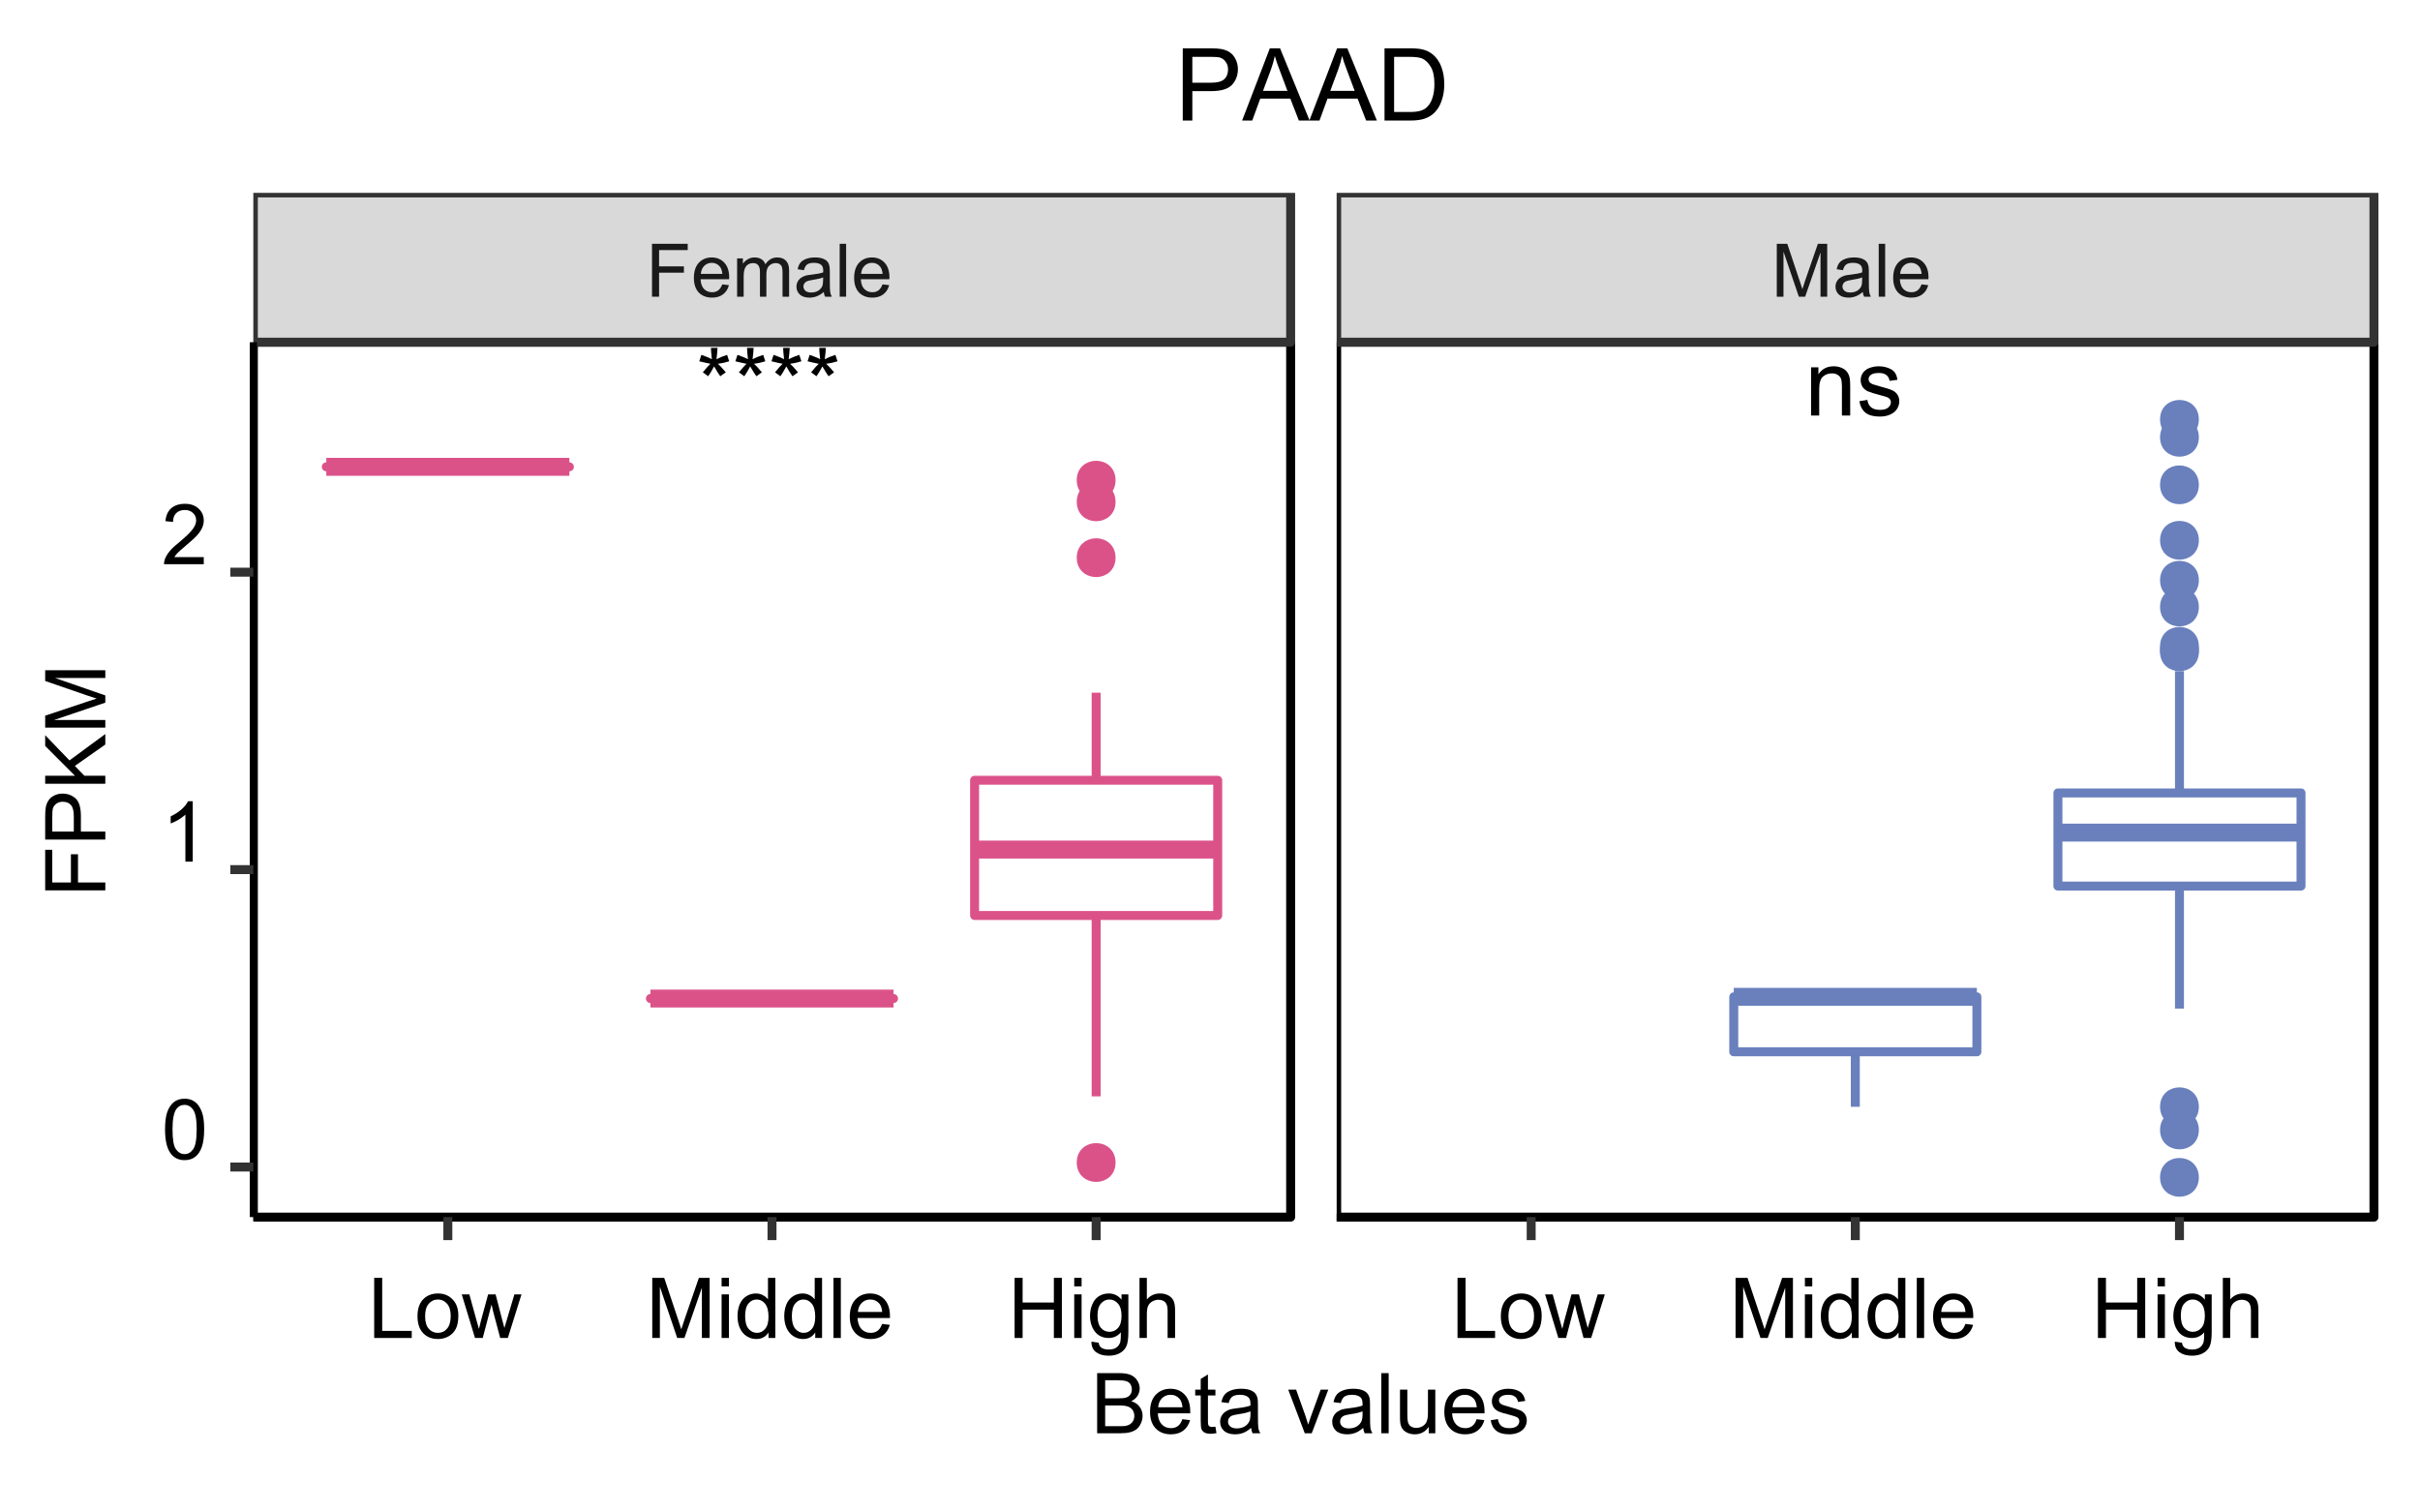 <?xml version="1.0" encoding="UTF-8"?>
<svg xmlns="http://www.w3.org/2000/svg" xmlns:xlink="http://www.w3.org/1999/xlink" width="288pt" height="180pt" viewBox="0 0 288 180" version="1.1">
<defs>
<g>
<symbol overflow="visible" id="glyph0-0">
<path style="stroke:none;" d="M 1.375 0 L 1.375 -6.906 L 6.906 -6.906 L 6.906 0 Z M 1.547 -0.172 L 6.734 -0.172 L 6.734 -6.734 L 1.547 -6.734 Z M 1.547 -0.172 "/>
</symbol>
<symbol overflow="visible" id="glyph0-1">
<path style="stroke:none;" d="M 0.344 -6.453 L 0.594 -7.219 C 1.164 -7.02 1.582 -6.848 1.844 -6.703 C 1.77 -7.348 1.734 -7.797 1.734 -8.047 L 2.516 -8.047 C 2.504 -7.691 2.461 -7.242 2.391 -6.703 C 2.754 -6.891 3.176 -7.062 3.656 -7.219 L 3.906 -6.453 C 3.445 -6.305 3 -6.207 2.562 -6.156 C 2.781 -5.969 3.094 -5.629 3.5 -5.141 L 2.844 -4.672 C 2.633 -4.961 2.391 -5.352 2.109 -5.844 C 1.836 -5.332 1.602 -4.941 1.406 -4.672 L 0.766 -5.141 C 1.18 -5.648 1.484 -5.988 1.672 -6.156 C 1.203 -6.25 0.758 -6.348 0.344 -6.453 Z M 0.344 -6.453 "/>
</symbol>
<symbol overflow="visible" id="glyph0-2">
<path style="stroke:none;" d="M 0.734 0 L 0.734 -5.734 L 1.609 -5.734 L 1.609 -4.906 C 2.023 -5.539 2.629 -5.859 3.422 -5.859 C 3.766 -5.859 4.082 -5.797 4.375 -5.672 C 4.664 -5.547 4.883 -5.379 5.031 -5.172 C 5.176 -4.973 5.273 -4.738 5.328 -4.469 C 5.367 -4.289 5.391 -3.973 5.391 -3.516 L 5.391 0 L 4.406 0 L 4.406 -3.484 C 4.406 -3.879 4.367 -4.176 4.297 -4.375 C 4.223 -4.57 4.086 -4.727 3.891 -4.844 C 3.703 -4.957 3.477 -5.016 3.219 -5.016 C 2.801 -5.016 2.441 -4.883 2.141 -4.625 C 1.848 -4.363 1.703 -3.863 1.703 -3.125 L 1.703 0 Z M 0.734 0 "/>
</symbol>
<symbol overflow="visible" id="glyph0-3">
<path style="stroke:none;" d="M 0.344 -1.703 L 1.297 -1.859 C 1.348 -1.473 1.5 -1.176 1.75 -0.969 C 2 -0.77 2.344 -0.672 2.781 -0.672 C 3.227 -0.672 3.555 -0.758 3.766 -0.938 C 3.984 -1.125 4.094 -1.336 4.094 -1.578 C 4.094 -1.797 4 -1.969 3.812 -2.094 C 3.676 -2.188 3.348 -2.297 2.828 -2.422 C 2.109 -2.609 1.609 -2.766 1.328 -2.891 C 1.055 -3.023 0.848 -3.207 0.703 -3.438 C 0.566 -3.664 0.5 -3.922 0.5 -4.203 C 0.5 -4.461 0.555 -4.703 0.672 -4.922 C 0.797 -5.141 0.957 -5.316 1.156 -5.453 C 1.301 -5.566 1.504 -5.66 1.766 -5.734 C 2.023 -5.816 2.305 -5.859 2.609 -5.859 C 3.055 -5.859 3.445 -5.789 3.781 -5.656 C 4.125 -5.531 4.379 -5.359 4.547 -5.141 C 4.711 -4.922 4.82 -4.625 4.875 -4.25 L 3.938 -4.125 C 3.895 -4.414 3.77 -4.645 3.562 -4.812 C 3.352 -4.977 3.062 -5.062 2.688 -5.062 C 2.238 -5.062 1.914 -4.988 1.719 -4.844 C 1.531 -4.695 1.438 -4.523 1.438 -4.328 C 1.438 -4.191 1.477 -4.078 1.562 -3.984 C 1.633 -3.879 1.758 -3.789 1.938 -3.719 C 2.031 -3.688 2.312 -3.602 2.781 -3.469 C 3.469 -3.289 3.945 -3.141 4.219 -3.016 C 4.5 -2.898 4.711 -2.727 4.859 -2.5 C 5.016 -2.281 5.094 -2.008 5.094 -1.688 C 5.094 -1.363 5 -1.055 4.812 -0.766 C 4.625 -0.484 4.352 -0.266 4 -0.109 C 3.645 0.047 3.238 0.125 2.781 0.125 C 2.039 0.125 1.473 -0.023 1.078 -0.328 C 0.691 -0.641 0.445 -1.098 0.344 -1.703 Z M 0.344 -1.703 "/>
</symbol>
<symbol overflow="visible" id="glyph1-0">
<path style="stroke:none;" d="M 1.094 0 L 1.094 -5.5 L 5.5 -5.5 L 5.5 0 Z M 1.234 -0.141 L 5.359 -0.141 L 5.359 -5.359 L 1.234 -5.359 Z M 1.234 -0.141 "/>
</symbol>
<symbol overflow="visible" id="glyph1-1">
<path style="stroke:none;" d="M 0.719 0 L 0.719 -6.297 L 4.969 -6.297 L 4.969 -5.547 L 1.562 -5.547 L 1.562 -3.609 L 4.516 -3.609 L 4.516 -2.859 L 1.562 -2.859 L 1.562 0 Z M 0.719 0 "/>
</symbol>
<symbol overflow="visible" id="glyph1-2">
<path style="stroke:none;" d="M 3.703 -1.469 L 4.5 -1.375 C 4.375 -0.906 4.141 -0.539 3.797 -0.281 C 3.461 -0.02 3.031 0.109 2.5 0.109 C 1.832 0.109 1.301 -0.094 0.906 -0.5 C 0.52 -0.914 0.328 -1.492 0.328 -2.234 C 0.328 -3.004 0.52 -3.602 0.906 -4.031 C 1.301 -4.457 1.816 -4.672 2.453 -4.672 C 3.066 -4.672 3.566 -4.461 3.953 -4.047 C 4.336 -3.629 4.531 -3.047 4.531 -2.297 C 4.531 -2.242 4.523 -2.172 4.516 -2.078 L 1.125 -2.078 C 1.145 -1.578 1.281 -1.191 1.531 -0.922 C 1.789 -0.66 2.113 -0.531 2.5 -0.531 C 2.781 -0.531 3.02 -0.602 3.219 -0.75 C 3.426 -0.906 3.586 -1.145 3.703 -1.469 Z M 1.156 -2.719 L 3.719 -2.719 C 3.676 -3.102 3.578 -3.391 3.422 -3.578 C 3.172 -3.879 2.852 -4.031 2.469 -4.031 C 2.102 -4.031 1.801 -3.91 1.562 -3.672 C 1.32 -3.43 1.188 -3.113 1.156 -2.719 Z M 1.156 -2.719 "/>
</symbol>
<symbol overflow="visible" id="glyph1-3">
<path style="stroke:none;" d="M 0.578 0 L 0.578 -4.562 L 1.266 -4.562 L 1.266 -3.922 C 1.41 -4.141 1.602 -4.316 1.844 -4.453 C 2.082 -4.598 2.352 -4.672 2.656 -4.672 C 2.988 -4.672 3.266 -4.598 3.484 -4.453 C 3.703 -4.316 3.852 -4.117 3.938 -3.859 C 4.301 -4.398 4.773 -4.672 5.359 -4.672 C 5.805 -4.672 6.148 -4.539 6.391 -4.281 C 6.641 -4.031 6.766 -3.645 6.766 -3.125 L 6.766 0 L 5.984 0 L 5.984 -2.875 C 5.984 -3.188 5.957 -3.41 5.906 -3.547 C 5.863 -3.68 5.773 -3.789 5.641 -3.875 C 5.516 -3.957 5.363 -4 5.188 -4 C 4.863 -4 4.594 -3.891 4.375 -3.672 C 4.164 -3.461 4.062 -3.125 4.062 -2.656 L 4.062 0 L 3.297 0 L 3.297 -2.969 C 3.297 -3.312 3.227 -3.566 3.094 -3.734 C 2.969 -3.91 2.766 -4 2.484 -4 C 2.266 -4 2.062 -3.941 1.875 -3.828 C 1.695 -3.711 1.566 -3.539 1.484 -3.312 C 1.398 -3.094 1.359 -2.773 1.359 -2.359 L 1.359 0 Z M 0.578 0 "/>
</symbol>
<symbol overflow="visible" id="glyph1-4">
<path style="stroke:none;" d="M 3.562 -0.562 C 3.27 -0.32 2.988 -0.148 2.719 -0.047 C 2.457 0.055 2.176 0.109 1.875 0.109 C 1.375 0.109 0.988 -0.008 0.719 -0.25 C 0.445 -0.5 0.312 -0.816 0.312 -1.203 C 0.312 -1.422 0.363 -1.625 0.469 -1.812 C 0.57 -2 0.703 -2.145 0.859 -2.25 C 1.023 -2.363 1.211 -2.453 1.422 -2.516 C 1.578 -2.555 1.805 -2.594 2.109 -2.625 C 2.734 -2.695 3.191 -2.785 3.484 -2.891 C 3.492 -2.992 3.5 -3.062 3.5 -3.094 C 3.5 -3.406 3.426 -3.629 3.281 -3.766 C 3.082 -3.941 2.785 -4.031 2.391 -4.031 C 2.023 -4.031 1.754 -3.961 1.578 -3.828 C 1.41 -3.703 1.285 -3.477 1.203 -3.156 L 0.453 -3.266 C 0.516 -3.586 0.625 -3.848 0.781 -4.047 C 0.945 -4.242 1.176 -4.395 1.469 -4.5 C 1.77 -4.613 2.117 -4.672 2.516 -4.672 C 2.898 -4.672 3.211 -4.625 3.453 -4.531 C 3.703 -4.438 3.883 -4.316 4 -4.172 C 4.113 -4.035 4.191 -3.863 4.234 -3.656 C 4.266 -3.52 4.281 -3.281 4.281 -2.938 L 4.281 -1.906 C 4.281 -1.188 4.297 -0.734 4.328 -0.547 C 4.359 -0.359 4.422 -0.176 4.516 0 L 3.719 0 C 3.633 -0.156 3.582 -0.344 3.562 -0.562 Z M 3.484 -2.297 C 3.211 -2.18 2.797 -2.082 2.234 -2 C 1.91 -1.945 1.68 -1.891 1.547 -1.828 C 1.422 -1.773 1.32 -1.691 1.25 -1.578 C 1.176 -1.473 1.141 -1.352 1.141 -1.219 C 1.141 -1.02 1.219 -0.848 1.375 -0.703 C 1.531 -0.566 1.758 -0.5 2.062 -0.5 C 2.363 -0.5 2.629 -0.562 2.859 -0.688 C 3.086 -0.82 3.258 -1.004 3.375 -1.234 C 3.445 -1.41 3.484 -1.664 3.484 -2 Z M 3.484 -2.297 "/>
</symbol>
<symbol overflow="visible" id="glyph1-5">
<path style="stroke:none;" d="M 0.562 0 L 0.562 -6.297 L 1.328 -6.297 L 1.328 0 Z M 0.562 0 "/>
</symbol>
<symbol overflow="visible" id="glyph1-6">
<path style="stroke:none;" d="M 0.656 0 L 0.656 -6.297 L 1.906 -6.297 L 3.391 -1.844 C 3.535 -1.426 3.641 -1.113 3.703 -0.906 C 3.773 -1.133 3.883 -1.473 4.031 -1.922 L 5.547 -6.297 L 6.656 -6.297 L 6.656 0 L 5.859 0 L 5.859 -5.266 L 4.031 0 L 3.281 0 L 1.453 -5.359 L 1.453 0 Z M 0.656 0 "/>
</symbol>
<symbol overflow="visible" id="glyph2-0">
<path style="stroke:none;" d="M 1.25 0 L 1.25 -6.25 L 6.25 -6.25 L 6.25 0 Z M 1.406 -0.156 L 6.094 -0.156 L 6.094 -6.094 L 1.406 -6.094 Z M 1.406 -0.156 "/>
</symbol>
<symbol overflow="visible" id="glyph2-1">
<path style="stroke:none;" d="M 0.734 0 L 0.734 -7.156 L 1.688 -7.156 L 1.688 -0.844 L 5.203 -0.844 L 5.203 0 Z M 0.734 0 "/>
</symbol>
<symbol overflow="visible" id="glyph2-2">
<path style="stroke:none;" d="M 0.328 -2.594 C 0.328 -3.551 0.598 -4.266 1.141 -4.734 C 1.578 -5.109 2.117 -5.297 2.766 -5.297 C 3.473 -5.297 4.051 -5.062 4.5 -4.594 C 4.957 -4.133 5.188 -3.492 5.188 -2.672 C 5.188 -2.004 5.086 -1.477 4.891 -1.094 C 4.691 -0.707 4.398 -0.406 4.016 -0.188 C 3.629 0.02 3.211 0.125 2.766 0.125 C 2.035 0.125 1.445 -0.109 1 -0.578 C 0.551 -1.047 0.328 -1.719 0.328 -2.594 Z M 1.234 -2.594 C 1.234 -1.926 1.379 -1.426 1.672 -1.094 C 1.961 -0.77 2.328 -0.609 2.766 -0.609 C 3.203 -0.609 3.562 -0.773 3.844 -1.109 C 4.133 -1.441 4.281 -1.945 4.281 -2.625 C 4.281 -3.258 4.133 -3.742 3.844 -4.078 C 3.551 -4.41 3.191 -4.578 2.766 -4.578 C 2.328 -4.578 1.961 -4.41 1.672 -4.078 C 1.379 -3.754 1.234 -3.258 1.234 -2.594 Z M 1.234 -2.594 "/>
</symbol>
<symbol overflow="visible" id="glyph2-3">
<path style="stroke:none;" d="M 1.609 0 L 0.031 -5.188 L 0.938 -5.188 L 1.766 -2.188 L 2.078 -1.078 C 2.086 -1.129 2.176 -1.488 2.344 -2.156 L 3.172 -5.188 L 4.062 -5.188 L 4.844 -2.172 L 5.109 -1.188 L 6.297 -5.188 L 7.141 -5.188 L 5.516 0 L 4.609 0 L 3.781 -3.109 L 3.578 -3.984 L 2.531 0 Z M 1.609 0 "/>
</symbol>
<symbol overflow="visible" id="glyph2-4">
<path style="stroke:none;" d="M 0.75 0 L 0.75 -7.156 L 2.172 -7.156 L 3.859 -2.094 C 4.016 -1.613 4.129 -1.258 4.203 -1.031 C 4.285 -1.289 4.41 -1.672 4.578 -2.172 L 6.297 -7.156 L 7.578 -7.156 L 7.578 0 L 6.656 0 L 6.656 -5.984 L 4.578 0 L 3.719 0 L 1.656 -6.094 L 1.656 0 Z M 0.75 0 "/>
</symbol>
<symbol overflow="visible" id="glyph2-5">
<path style="stroke:none;" d="M 0.672 -6.141 L 0.672 -7.156 L 1.547 -7.156 L 1.547 -6.141 Z M 0.672 0 L 0.672 -5.188 L 1.547 -5.188 L 1.547 0 Z M 0.672 0 "/>
</symbol>
<symbol overflow="visible" id="glyph2-6">
<path style="stroke:none;" d="M 4.031 0 L 4.031 -0.656 C 3.695 -0.133 3.211 0.125 2.578 0.125 C 2.16 0.125 1.773 0.008 1.422 -0.219 C 1.078 -0.445 0.812 -0.766 0.625 -1.172 C 0.438 -1.586 0.344 -2.062 0.344 -2.594 C 0.344 -3.102 0.426 -3.566 0.594 -3.984 C 0.77 -4.41 1.031 -4.734 1.375 -4.953 C 1.719 -5.18 2.102 -5.297 2.531 -5.297 C 2.844 -5.297 3.117 -5.227 3.359 -5.094 C 3.609 -4.969 3.812 -4.801 3.969 -4.594 L 3.969 -7.156 L 4.844 -7.156 L 4.844 0 Z M 1.25 -2.594 C 1.25 -1.926 1.383 -1.426 1.656 -1.094 C 1.938 -0.77 2.27 -0.609 2.656 -0.609 C 3.039 -0.609 3.363 -0.766 3.625 -1.078 C 3.895 -1.391 4.031 -1.867 4.031 -2.516 C 4.031 -3.223 3.895 -3.742 3.625 -4.078 C 3.352 -4.41 3.02 -4.578 2.625 -4.578 C 2.227 -4.578 1.898 -4.414 1.641 -4.094 C 1.379 -3.781 1.25 -3.281 1.25 -2.594 Z M 1.25 -2.594 "/>
</symbol>
<symbol overflow="visible" id="glyph2-7">
<path style="stroke:none;" d="M 0.641 0 L 0.641 -7.156 L 1.516 -7.156 L 1.516 0 Z M 0.641 0 "/>
</symbol>
<symbol overflow="visible" id="glyph2-8">
<path style="stroke:none;" d="M 4.203 -1.672 L 5.125 -1.562 C 4.977 -1.031 4.707 -0.613 4.312 -0.312 C 3.926 -0.02 3.438 0.125 2.844 0.125 C 2.082 0.125 1.477 -0.109 1.031 -0.578 C 0.582 -1.047 0.359 -1.703 0.359 -2.547 C 0.359 -3.422 0.582 -4.098 1.031 -4.578 C 1.488 -5.055 2.07 -5.297 2.781 -5.297 C 3.477 -5.297 4.047 -5.062 4.484 -4.594 C 4.922 -4.125 5.141 -3.461 5.141 -2.609 C 5.141 -2.555 5.141 -2.477 5.141 -2.375 L 1.281 -2.375 C 1.312 -1.801 1.469 -1.363 1.75 -1.062 C 2.039 -0.758 2.406 -0.609 2.844 -0.609 C 3.164 -0.609 3.441 -0.691 3.672 -0.859 C 3.898 -1.023 4.078 -1.297 4.203 -1.672 Z M 1.328 -3.094 L 4.219 -3.094 C 4.176 -3.531 4.066 -3.859 3.891 -4.078 C 3.609 -4.41 3.242 -4.578 2.797 -4.578 C 2.391 -4.578 2.051 -4.441 1.781 -4.172 C 1.508 -3.898 1.359 -3.539 1.328 -3.094 Z M 1.328 -3.094 "/>
</symbol>
<symbol overflow="visible" id="glyph2-9">
<path style="stroke:none;" d="M 0.797 0 L 0.797 -7.156 L 1.75 -7.156 L 1.75 -4.219 L 5.469 -4.219 L 5.469 -7.156 L 6.422 -7.156 L 6.422 0 L 5.469 0 L 5.469 -3.375 L 1.75 -3.375 L 1.75 0 Z M 0.797 0 "/>
</symbol>
<symbol overflow="visible" id="glyph2-10">
<path style="stroke:none;" d="M 0.5 0.438 L 1.359 0.562 C 1.391 0.82 1.488 1.016 1.656 1.141 C 1.875 1.297 2.172 1.375 2.547 1.375 C 2.953 1.375 3.266 1.289 3.484 1.125 C 3.703 0.969 3.852 0.742 3.938 0.453 C 3.977 0.273 4 -0.098 4 -0.672 C 3.613 -0.223 3.133 0 2.562 0 C 1.852 0 1.301 -0.254 0.906 -0.766 C 0.52 -1.285 0.328 -1.906 0.328 -2.625 C 0.328 -3.113 0.414 -3.566 0.594 -3.984 C 0.77 -4.41 1.023 -4.734 1.359 -4.953 C 1.703 -5.18 2.102 -5.297 2.562 -5.297 C 3.176 -5.297 3.68 -5.051 4.078 -4.562 L 4.078 -5.188 L 4.891 -5.188 L 4.891 -0.703 C 4.891 0.109 4.805 0.68 4.641 1.016 C 4.484 1.348 4.223 1.613 3.859 1.812 C 3.504 2.008 3.066 2.109 2.547 2.109 C 1.93 2.109 1.43 1.969 1.047 1.688 C 0.672 1.406 0.488 0.988 0.5 0.438 Z M 1.219 -2.688 C 1.219 -2.008 1.352 -1.516 1.625 -1.203 C 1.895 -0.891 2.234 -0.734 2.641 -0.734 C 3.047 -0.734 3.383 -0.883 3.656 -1.188 C 3.938 -1.5 4.078 -1.988 4.078 -2.656 C 4.078 -3.289 3.938 -3.77 3.656 -4.094 C 3.375 -4.414 3.031 -4.578 2.625 -4.578 C 2.238 -4.578 1.906 -4.414 1.625 -4.094 C 1.352 -3.781 1.219 -3.312 1.219 -2.688 Z M 1.219 -2.688 "/>
</symbol>
<symbol overflow="visible" id="glyph2-11">
<path style="stroke:none;" d="M 0.656 0 L 0.656 -7.156 L 1.531 -7.156 L 1.531 -4.594 C 1.945 -5.062 2.469 -5.297 3.094 -5.297 C 3.477 -5.297 3.812 -5.219 4.094 -5.062 C 4.375 -4.914 4.578 -4.707 4.703 -4.438 C 4.828 -4.176 4.891 -3.789 4.891 -3.281 L 4.891 0 L 4 0 L 4 -3.281 C 4 -3.727 3.906 -4.051 3.719 -4.25 C 3.531 -4.445 3.258 -4.547 2.906 -4.547 C 2.645 -4.547 2.398 -4.477 2.172 -4.344 C 1.941 -4.207 1.773 -4.023 1.672 -3.797 C 1.578 -3.566 1.531 -3.25 1.531 -2.844 L 1.531 0 Z M 0.656 0 "/>
</symbol>
<symbol overflow="visible" id="glyph2-12">
<path style="stroke:none;" d="M 0.422 -3.531 C 0.422 -4.375 0.504 -5.051 0.672 -5.562 C 0.848 -6.082 1.109 -6.484 1.453 -6.766 C 1.797 -7.047 2.227 -7.188 2.75 -7.188 C 3.133 -7.188 3.469 -7.109 3.75 -6.953 C 4.039 -6.797 4.281 -6.57 4.469 -6.281 C 4.664 -5.988 4.816 -5.633 4.922 -5.219 C 5.023 -4.801 5.078 -4.238 5.078 -3.531 C 5.078 -2.688 4.988 -2.004 4.812 -1.484 C 4.645 -0.973 4.391 -0.578 4.047 -0.297 C 3.703 -0.016 3.27 0.125 2.75 0.125 C 2.062 0.125 1.52 -0.125 1.125 -0.625 C 0.656 -1.219 0.422 -2.188 0.422 -3.531 Z M 1.312 -3.531 C 1.312 -2.352 1.445 -1.566 1.719 -1.172 C 2 -0.785 2.344 -0.594 2.75 -0.594 C 3.156 -0.594 3.492 -0.785 3.766 -1.172 C 4.047 -1.566 4.188 -2.352 4.188 -3.531 C 4.188 -4.707 4.047 -5.488 3.766 -5.875 C 3.492 -6.258 3.148 -6.453 2.734 -6.453 C 2.336 -6.453 2.016 -6.285 1.766 -5.953 C 1.461 -5.516 1.312 -4.707 1.312 -3.531 Z M 1.312 -3.531 "/>
</symbol>
<symbol overflow="visible" id="glyph2-13">
<path style="stroke:none;" d="M 3.719 0 L 2.844 0 L 2.844 -5.594 C 2.633 -5.395 2.359 -5.191 2.016 -4.984 C 1.672 -4.785 1.363 -4.641 1.094 -4.547 L 1.094 -5.391 C 1.582 -5.617 2.008 -5.895 2.375 -6.219 C 2.75 -6.551 3.008 -6.875 3.156 -7.188 L 3.719 -7.188 Z M 3.719 0 "/>
</symbol>
<symbol overflow="visible" id="glyph2-14">
<path style="stroke:none;" d="M 5.031 -0.844 L 5.031 0 L 0.297 0 C 0.297 -0.207 0.332 -0.41 0.406 -0.609 C 0.531 -0.93 0.723 -1.25 0.984 -1.562 C 1.242 -1.875 1.629 -2.234 2.141 -2.641 C 2.91 -3.285 3.43 -3.789 3.703 -4.156 C 3.984 -4.531 4.125 -4.883 4.125 -5.219 C 4.125 -5.57 4 -5.863 3.75 -6.094 C 3.5 -6.332 3.176 -6.453 2.781 -6.453 C 2.352 -6.453 2.008 -6.328 1.75 -6.078 C 1.5 -5.828 1.375 -5.477 1.375 -5.031 L 0.469 -5.125 C 0.531 -5.789 0.758 -6.301 1.156 -6.656 C 1.562 -7.008 2.109 -7.188 2.797 -7.188 C 3.484 -7.188 4.023 -6.992 4.422 -6.609 C 4.828 -6.234 5.031 -5.766 5.031 -5.203 C 5.031 -4.91 4.969 -4.625 4.844 -4.344 C 4.727 -4.07 4.535 -3.781 4.266 -3.469 C 3.992 -3.164 3.539 -2.75 2.906 -2.219 C 2.383 -1.781 2.047 -1.477 1.891 -1.312 C 1.742 -1.156 1.625 -1 1.531 -0.844 Z M 5.031 -0.844 "/>
</symbol>
<symbol overflow="visible" id="glyph2-15">
<path style="stroke:none;" d="M 0.734 0 L 0.734 -7.156 L 3.422 -7.156 C 3.961 -7.156 4.398 -7.082 4.734 -6.938 C 5.066 -6.789 5.328 -6.566 5.516 -6.266 C 5.703 -5.973 5.797 -5.66 5.797 -5.328 C 5.797 -5.023 5.711 -4.738 5.547 -4.469 C 5.379 -4.195 5.129 -3.977 4.797 -3.812 C 5.223 -3.688 5.551 -3.469 5.781 -3.156 C 6.02 -2.852 6.141 -2.492 6.141 -2.078 C 6.141 -1.742 6.066 -1.43 5.922 -1.141 C 5.785 -0.848 5.613 -0.625 5.406 -0.469 C 5.195 -0.312 4.93 -0.191 4.609 -0.109 C 4.297 -0.035 3.914 0 3.469 0 Z M 1.688 -4.156 L 3.234 -4.156 C 3.648 -4.156 3.945 -4.18 4.125 -4.234 C 4.375 -4.305 4.555 -4.426 4.672 -4.594 C 4.797 -4.758 4.859 -4.969 4.859 -5.219 C 4.859 -5.457 4.801 -5.664 4.688 -5.844 C 4.57 -6.02 4.406 -6.141 4.188 -6.203 C 3.977 -6.273 3.617 -6.312 3.109 -6.312 L 1.688 -6.312 Z M 1.688 -0.844 L 3.469 -0.844 C 3.77 -0.844 3.984 -0.852 4.109 -0.875 C 4.328 -0.914 4.508 -0.984 4.656 -1.078 C 4.801 -1.172 4.922 -1.301 5.016 -1.469 C 5.109 -1.645 5.156 -1.848 5.156 -2.078 C 5.156 -2.336 5.086 -2.566 4.953 -2.766 C 4.816 -2.961 4.625 -3.102 4.375 -3.188 C 4.133 -3.27 3.785 -3.312 3.328 -3.312 L 1.688 -3.312 Z M 1.688 -0.844 "/>
</symbol>
<symbol overflow="visible" id="glyph2-16">
<path style="stroke:none;" d="M 2.578 -0.781 L 2.703 -0.016 C 2.453 0.035 2.234 0.062 2.047 0.062 C 1.723 0.062 1.473 0.016 1.297 -0.078 C 1.117 -0.18 0.992 -0.316 0.922 -0.484 C 0.859 -0.648 0.828 -0.992 0.828 -1.516 L 0.828 -4.5 L 0.172 -4.5 L 0.172 -5.188 L 0.828 -5.188 L 0.828 -6.469 L 1.688 -7 L 1.688 -5.188 L 2.578 -5.188 L 2.578 -4.5 L 1.688 -4.5 L 1.688 -1.469 C 1.688 -1.219 1.703 -1.055 1.734 -0.984 C 1.766 -0.91 1.816 -0.852 1.891 -0.812 C 1.961 -0.77 2.062 -0.75 2.188 -0.75 C 2.289 -0.75 2.422 -0.758 2.578 -0.781 Z M 2.578 -0.781 "/>
</symbol>
<symbol overflow="visible" id="glyph2-17">
<path style="stroke:none;" d="M 4.047 -0.641 C 3.723 -0.359 3.41 -0.16 3.109 -0.047 C 2.805 0.066 2.484 0.125 2.141 0.125 C 1.566 0.125 1.125 -0.016 0.812 -0.297 C 0.508 -0.578 0.359 -0.938 0.359 -1.375 C 0.359 -1.625 0.414 -1.852 0.531 -2.062 C 0.645 -2.27 0.797 -2.438 0.984 -2.562 C 1.172 -2.695 1.383 -2.797 1.625 -2.859 C 1.789 -2.898 2.051 -2.941 2.406 -2.984 C 3.113 -3.066 3.633 -3.172 3.969 -3.297 C 3.969 -3.41 3.969 -3.484 3.969 -3.516 C 3.969 -3.879 3.883 -4.133 3.719 -4.281 C 3.5 -4.477 3.164 -4.578 2.719 -4.578 C 2.312 -4.578 2.008 -4.504 1.812 -4.359 C 1.613 -4.211 1.469 -3.957 1.375 -3.594 L 0.516 -3.703 C 0.586 -4.078 0.711 -4.375 0.891 -4.594 C 1.078 -4.82 1.336 -4.992 1.672 -5.109 C 2.016 -5.234 2.41 -5.297 2.859 -5.297 C 3.297 -5.297 3.648 -5.242 3.922 -5.141 C 4.203 -5.035 4.406 -4.906 4.531 -4.75 C 4.664 -4.594 4.758 -4.395 4.812 -4.156 C 4.844 -4.008 4.859 -3.738 4.859 -3.344 L 4.859 -2.172 C 4.859 -1.359 4.875 -0.844 4.906 -0.625 C 4.945 -0.406 5.023 -0.195 5.141 0 L 4.219 0 C 4.125 -0.188 4.066 -0.398 4.047 -0.641 Z M 3.969 -2.609 C 3.645 -2.473 3.164 -2.359 2.531 -2.266 C 2.176 -2.211 1.922 -2.156 1.766 -2.094 C 1.617 -2.031 1.504 -1.938 1.422 -1.812 C 1.336 -1.688 1.297 -1.547 1.297 -1.391 C 1.297 -1.16 1.383 -0.969 1.562 -0.812 C 1.738 -0.656 2 -0.578 2.344 -0.578 C 2.688 -0.578 2.988 -0.648 3.25 -0.797 C 3.508 -0.941 3.703 -1.145 3.828 -1.406 C 3.922 -1.602 3.969 -1.895 3.969 -2.281 Z M 3.969 -2.609 "/>
</symbol>
<symbol overflow="visible" id="glyph2-18">
<path style="stroke:none;" d=""/>
</symbol>
<symbol overflow="visible" id="glyph2-19">
<path style="stroke:none;" d="M 2.094 0 L 0.125 -5.188 L 1.062 -5.188 L 2.172 -2.078 C 2.285 -1.742 2.395 -1.395 2.5 -1.031 C 2.582 -1.312 2.691 -1.641 2.828 -2.016 L 3.984 -5.188 L 4.891 -5.188 L 2.922 0 Z M 2.094 0 "/>
</symbol>
<symbol overflow="visible" id="glyph2-20">
<path style="stroke:none;" d="M 4.062 0 L 4.062 -0.766 C 3.656 -0.172 3.102 0.125 2.406 0.125 C 2.102 0.125 1.816 0.066 1.547 -0.047 C 1.285 -0.172 1.086 -0.32 0.953 -0.5 C 0.828 -0.676 0.738 -0.895 0.688 -1.156 C 0.656 -1.32 0.641 -1.594 0.641 -1.969 L 0.641 -5.188 L 1.516 -5.188 L 1.516 -2.312 C 1.516 -1.852 1.535 -1.539 1.578 -1.375 C 1.629 -1.145 1.742 -0.961 1.922 -0.828 C 2.098 -0.703 2.32 -0.641 2.594 -0.641 C 2.852 -0.641 3.098 -0.707 3.328 -0.844 C 3.555 -0.977 3.719 -1.16 3.812 -1.391 C 3.914 -1.629 3.969 -1.969 3.969 -2.406 L 3.969 -5.188 L 4.844 -5.188 L 4.844 0 Z M 4.062 0 "/>
</symbol>
<symbol overflow="visible" id="glyph2-21">
<path style="stroke:none;" d="M 0.312 -1.547 L 1.172 -1.688 C 1.223 -1.332 1.359 -1.062 1.578 -0.875 C 1.805 -0.695 2.117 -0.609 2.516 -0.609 C 2.922 -0.609 3.223 -0.688 3.422 -0.844 C 3.617 -1.008 3.719 -1.207 3.719 -1.438 C 3.719 -1.633 3.629 -1.789 3.453 -1.906 C 3.328 -1.977 3.023 -2.078 2.547 -2.203 C 1.91 -2.359 1.469 -2.492 1.219 -2.609 C 0.969 -2.734 0.773 -2.898 0.641 -3.109 C 0.516 -3.316 0.453 -3.551 0.453 -3.812 C 0.453 -4.039 0.504 -4.254 0.609 -4.453 C 0.711 -4.648 0.859 -4.812 1.047 -4.938 C 1.18 -5.039 1.363 -5.125 1.594 -5.188 C 1.832 -5.258 2.086 -5.297 2.359 -5.297 C 2.766 -5.297 3.117 -5.238 3.422 -5.125 C 3.734 -5.008 3.961 -4.848 4.109 -4.641 C 4.266 -4.441 4.367 -4.176 4.422 -3.844 L 3.562 -3.734 C 3.52 -3.992 3.406 -4.195 3.219 -4.344 C 3.031 -4.5 2.766 -4.578 2.422 -4.578 C 2.023 -4.578 1.738 -4.508 1.562 -4.375 C 1.383 -4.25 1.297 -4.094 1.297 -3.906 C 1.297 -3.789 1.332 -3.691 1.406 -3.609 C 1.477 -3.516 1.594 -3.438 1.75 -3.375 C 1.832 -3.344 2.094 -3.266 2.531 -3.141 C 3.145 -2.973 3.57 -2.836 3.812 -2.734 C 4.062 -2.629 4.254 -2.473 4.391 -2.266 C 4.535 -2.066 4.609 -1.82 4.609 -1.531 C 4.609 -1.227 4.523 -0.945 4.359 -0.688 C 4.191 -0.438 3.945 -0.238 3.625 -0.094 C 3.301 0.051 2.938 0.125 2.531 0.125 C 1.852 0.125 1.336 -0.016 0.984 -0.297 C 0.629 -0.578 0.406 -0.992 0.312 -1.547 Z M 0.312 -1.547 "/>
</symbol>
<symbol overflow="visible" id="glyph3-0">
<path style="stroke:none;" d="M 0 -1.25 L -6.25 -1.25 L -6.25 -6.25 L 0 -6.25 Z M -0.156 -1.406 L -0.156 -6.094 L -6.094 -6.094 L -6.094 -1.406 Z M -0.156 -1.406 "/>
</symbol>
<symbol overflow="visible" id="glyph3-1">
<path style="stroke:none;" d="M 0 -0.828 L -7.156 -0.828 L -7.156 -5.656 L -6.312 -5.656 L -6.312 -1.766 L -4.094 -1.766 L -4.094 -5.125 L -3.25 -5.125 L -3.25 -1.766 L 0 -1.766 Z M 0 -0.828 "/>
</symbol>
<symbol overflow="visible" id="glyph3-2">
<path style="stroke:none;" d="M 0 -0.766 L -7.156 -0.766 L -7.156 -3.469 C -7.156 -3.945 -7.133 -4.312 -7.094 -4.562 C -7.031 -4.914 -6.914 -5.207 -6.75 -5.438 C -6.594 -5.676 -6.363 -5.867 -6.062 -6.016 C -5.77 -6.16 -5.445 -6.234 -5.094 -6.234 C -4.477 -6.234 -3.957 -6.039 -3.531 -5.656 C -3.113 -5.27 -2.906 -4.57 -2.906 -3.562 L -2.906 -1.719 L 0 -1.719 Z M -3.75 -1.719 L -3.75 -3.562 C -3.75 -4.176 -3.863 -4.613 -4.094 -4.875 C -4.32 -5.133 -4.645 -5.266 -5.062 -5.266 C -5.363 -5.266 -5.617 -5.188 -5.828 -5.031 C -6.035 -4.883 -6.176 -4.688 -6.25 -4.438 C -6.289 -4.27 -6.312 -3.973 -6.312 -3.547 L -6.312 -1.719 Z M -3.75 -1.719 "/>
</symbol>
<symbol overflow="visible" id="glyph3-3">
<path style="stroke:none;" d="M 0 -0.734 L -7.156 -0.734 L -7.156 -1.688 L -3.609 -1.688 L -7.156 -5.234 L -7.156 -6.516 L -4.266 -3.516 L 0 -6.656 L 0 -5.406 L -3.625 -2.859 L -2.484 -1.688 L 0 -1.688 Z M 0 -0.734 "/>
</symbol>
<symbol overflow="visible" id="glyph3-4">
<path style="stroke:none;" d="M 0 -0.75 L -7.156 -0.75 L -7.156 -2.172 L -2.094 -3.859 C -1.613 -4.016 -1.258 -4.129 -1.031 -4.203 C -1.289 -4.285 -1.672 -4.41 -2.172 -4.578 L -7.156 -6.297 L -7.156 -7.578 L 0 -7.578 L 0 -6.656 L -5.984 -6.656 L 0 -4.578 L 0 -3.719 L -6.094 -1.656 L 0 -1.656 Z M 0 -0.75 "/>
</symbol>
<symbol overflow="visible" id="glyph4-0">
<path style="stroke:none;" d="M 1.5 0 L 1.5 -7.5 L 7.5 -7.5 L 7.5 0 Z M 1.688 -0.188 L 7.312 -0.188 L 7.312 -7.312 L 1.688 -7.312 Z M 1.688 -0.188 "/>
</symbol>
<symbol overflow="visible" id="glyph4-1">
<path style="stroke:none;" d="M 0.922 0 L 0.922 -8.594 L 4.172 -8.594 C 4.734 -8.594 5.164 -8.566 5.469 -8.516 C 5.895 -8.441 6.25 -8.305 6.531 -8.109 C 6.82 -7.91 7.051 -7.633 7.219 -7.281 C 7.395 -6.926 7.484 -6.535 7.484 -6.109 C 7.484 -5.379 7.25 -4.758 6.781 -4.25 C 6.32 -3.75 5.484 -3.5 4.266 -3.5 L 2.062 -3.5 L 2.062 0 Z M 2.062 -4.5 L 4.281 -4.5 C 5.02 -4.5 5.539 -4.633 5.844 -4.906 C 6.156 -5.188 6.312 -5.578 6.312 -6.078 C 6.312 -6.43 6.219 -6.734 6.031 -6.984 C 5.852 -7.242 5.617 -7.414 5.328 -7.5 C 5.129 -7.551 4.773 -7.578 4.266 -7.578 L 2.062 -7.578 Z M 2.062 -4.5 "/>
</symbol>
<symbol overflow="visible" id="glyph4-2">
<path style="stroke:none;" d="M -0.016 0 L 3.281 -8.594 L 4.5 -8.594 L 8.016 0 L 6.734 0 L 5.719 -2.609 L 2.141 -2.609 L 1.188 0 Z M 2.469 -3.531 L 5.375 -3.531 L 4.484 -5.906 C 4.203 -6.625 4 -7.219 3.875 -7.688 C 3.758 -7.133 3.602 -6.586 3.406 -6.047 Z M 2.469 -3.531 "/>
</symbol>
<symbol overflow="visible" id="glyph4-3">
<path style="stroke:none;" d="M 0.922 0 L 0.922 -8.594 L 3.891 -8.594 C 4.555 -8.594 5.066 -8.551 5.422 -8.469 C 5.91 -8.352 6.328 -8.148 6.672 -7.859 C 7.129 -7.473 7.469 -6.977 7.688 -6.375 C 7.914 -5.781 8.031 -5.102 8.031 -4.344 C 8.031 -3.688 7.953 -3.109 7.797 -2.609 C 7.648 -2.109 7.457 -1.691 7.219 -1.359 C 6.977 -1.023 6.711 -0.766 6.422 -0.578 C 6.141 -0.391 5.801 -0.242 5.406 -0.141 C 5.008 -0.047 4.551 0 4.031 0 Z M 2.062 -1.016 L 3.891 -1.016 C 4.461 -1.016 4.91 -1.066 5.234 -1.172 C 5.555 -1.273 5.812 -1.426 6 -1.625 C 6.27 -1.883 6.477 -2.242 6.625 -2.703 C 6.781 -3.16 6.859 -3.711 6.859 -4.359 C 6.859 -5.254 6.707 -5.941 6.406 -6.422 C 6.113 -6.91 5.758 -7.238 5.344 -7.406 C 5.031 -7.52 4.539 -7.578 3.875 -7.578 L 2.062 -7.578 Z M 2.062 -1.016 "/>
</symbol>
</g>
<clipPath id="clip1">
  <path d="M 30.152 40.727 L 154 40.727 L 154 145 L 30.152 145 Z M 30.152 40.727 "/>
</clipPath>
<clipPath id="clip2">
  <path d="M 30.152 40.727 L 154.598 40.727 L 154.598 145.852 L 30.152 145.852 Z M 30.152 40.727 "/>
</clipPath>
<clipPath id="clip3">
  <path d="M 159.074 40.727 L 283 40.727 L 283 145 L 159.074 145 Z M 159.074 40.727 "/>
</clipPath>
<clipPath id="clip4">
  <path d="M 159.074 40.727 L 283.52 40.727 L 283.52 145.852 L 159.074 145.852 Z M 159.074 40.727 "/>
</clipPath>
<clipPath id="clip5">
  <path d="M 30.152 22.957 L 154 22.957 L 154 41 L 30.152 41 Z M 30.152 22.957 "/>
</clipPath>
<clipPath id="clip6">
  <path d="M 30.152 22.957 L 154.598 22.957 L 154.598 41.723 L 30.152 41.723 Z M 30.152 22.957 "/>
</clipPath>
<clipPath id="clip7">
  <path d="M 159.074 22.957 L 283 22.957 L 283 41 L 159.074 41 Z M 159.074 22.957 "/>
</clipPath>
<clipPath id="clip8">
  <path d="M 159.074 22.957 L 283.52 22.957 L 283.52 41.723 L 159.074 41.723 Z M 159.074 22.957 "/>
</clipPath>
</defs>
<g id="surface1">
<rect x="0" y="0" width="288" height="180" style="fill:rgb(100%,100%,100%);fill-opacity:1;stroke:none;"/>
<rect x="0" y="0" width="288" height="180" style="fill:rgb(100%,100%,100%);fill-opacity:1;stroke:none;"/>
<path style="fill:none;stroke-width:1.067;stroke-linecap:round;stroke-linejoin:round;stroke:rgb(100%,100%,100%);stroke-opacity:1;stroke-miterlimit:10;" d="M 0 180 L 288 180 L 288 0 L 0 0 Z M 0 180 "/>
<g clip-path="url(#clip1)" clip-rule="nonzero">
<path style=" stroke:none;fill-rule:nonzero;fill:rgb(100%,100%,100%);fill-opacity:1;" d="M 30.152 144.848 L 153.598 144.848 L 153.598 40.723 L 30.152 40.723 Z M 30.152 144.848 "/>
</g>
<path style="fill:none;stroke-width:1.067;stroke-linecap:butt;stroke-linejoin:round;stroke:rgb(85.882%,32.157%,53.725%);stroke-opacity:1;stroke-miterlimit:10;" d="M 53.297 55.555 L 53.297 55.555 "/>
<path style="fill:none;stroke-width:1.067;stroke-linecap:butt;stroke-linejoin:round;stroke:rgb(85.882%,32.157%,53.725%);stroke-opacity:1;stroke-miterlimit:10;" d="M 53.297 55.555 L 53.297 55.555 "/>
<path style="fill:none;stroke-width:1.067;stroke-linecap:round;stroke-linejoin:round;stroke:rgb(85.882%,32.157%,53.725%);stroke-opacity:1;stroke-miterlimit:10;" d="M 38.832 55.555 L 67.762 55.555 Z M 38.832 55.555 "/>
<path style="fill:none;stroke-width:2.134;stroke-linecap:butt;stroke-linejoin:round;stroke:rgb(85.882%,32.157%,53.725%);stroke-opacity:1;stroke-miterlimit:10;" d="M 38.832 55.555 L 67.762 55.555 "/>
<path style="fill:none;stroke-width:1.067;stroke-linecap:butt;stroke-linejoin:round;stroke:rgb(85.882%,32.157%,53.725%);stroke-opacity:1;stroke-miterlimit:10;" d="M 91.875 118.836 L 91.875 118.836 "/>
<path style="fill:none;stroke-width:1.067;stroke-linecap:butt;stroke-linejoin:round;stroke:rgb(85.882%,32.157%,53.725%);stroke-opacity:1;stroke-miterlimit:10;" d="M 91.875 118.836 L 91.875 118.836 "/>
<path style="fill:none;stroke-width:1.067;stroke-linecap:round;stroke-linejoin:round;stroke:rgb(85.882%,32.157%,53.725%);stroke-opacity:1;stroke-miterlimit:10;" d="M 77.406 118.836 L 106.34 118.836 Z M 77.406 118.836 "/>
<path style="fill:none;stroke-width:2.134;stroke-linecap:butt;stroke-linejoin:round;stroke:rgb(85.882%,32.157%,53.725%);stroke-opacity:1;stroke-miterlimit:10;" d="M 77.406 118.836 L 106.34 118.836 "/>
<path style="fill-rule:nonzero;fill:rgb(85.882%,32.157%,53.725%);fill-opacity:1;stroke-width:0.709;stroke-linecap:round;stroke-linejoin:round;stroke:rgb(85.882%,32.157%,53.725%);stroke-opacity:1;stroke-miterlimit:10;" d="M 132.406 59.723 C 132.406 62.328 128.496 62.328 128.496 59.723 C 128.496 57.117 132.406 57.117 132.406 59.723 "/>
<path style="fill-rule:nonzero;fill:rgb(85.882%,32.157%,53.725%);fill-opacity:1;stroke-width:0.709;stroke-linecap:round;stroke-linejoin:round;stroke:rgb(85.882%,32.157%,53.725%);stroke-opacity:1;stroke-miterlimit:10;" d="M 132.406 138.352 C 132.406 140.957 128.496 140.957 128.496 138.352 C 128.496 135.742 132.406 135.742 132.406 138.352 "/>
<path style="fill-rule:nonzero;fill:rgb(85.882%,32.157%,53.725%);fill-opacity:1;stroke-width:0.709;stroke-linecap:round;stroke-linejoin:round;stroke:rgb(85.882%,32.157%,53.725%);stroke-opacity:1;stroke-miterlimit:10;" d="M 132.406 66.371 C 132.406 68.977 128.496 68.977 128.496 66.371 C 128.496 63.762 132.406 63.762 132.406 66.371 "/>
<path style="fill-rule:nonzero;fill:rgb(85.882%,32.157%,53.725%);fill-opacity:1;stroke-width:0.709;stroke-linecap:round;stroke-linejoin:round;stroke:rgb(85.882%,32.157%,53.725%);stroke-opacity:1;stroke-miterlimit:10;" d="M 132.406 57.145 C 132.406 59.75 128.496 59.75 128.496 57.145 C 128.496 54.539 132.406 54.539 132.406 57.145 "/>
<path style="fill:none;stroke-width:1.067;stroke-linecap:butt;stroke-linejoin:round;stroke:rgb(85.882%,32.157%,53.725%);stroke-opacity:1;stroke-miterlimit:10;" d="M 130.449 92.859 L 130.449 82.441 "/>
<path style="fill:none;stroke-width:1.067;stroke-linecap:butt;stroke-linejoin:round;stroke:rgb(85.882%,32.157%,53.725%);stroke-opacity:1;stroke-miterlimit:10;" d="M 130.449 108.949 L 130.449 130.477 "/>
<path style="fill-rule:nonzero;fill:rgb(100%,100%,100%);fill-opacity:1;stroke-width:1.067;stroke-linecap:round;stroke-linejoin:round;stroke:rgb(85.882%,32.157%,53.725%);stroke-opacity:1;stroke-miterlimit:10;" d="M 115.984 92.859 L 115.984 108.949 L 144.918 108.949 L 144.918 92.859 Z M 115.984 92.859 "/>
<path style="fill:none;stroke-width:2.134;stroke-linecap:butt;stroke-linejoin:round;stroke:rgb(85.882%,32.157%,53.725%);stroke-opacity:1;stroke-miterlimit:10;" d="M 115.984 101.105 L 144.918 101.105 "/>
<g style="fill:rgb(0%,0%,0%);fill-opacity:1;">
  <use xlink:href="#glyph0-1" x="82.875" y="49.45"/>
  <use xlink:href="#glyph0-1" x="87.171" y="49.45"/>
  <use xlink:href="#glyph0-1" x="91.467" y="49.45"/>
  <use xlink:href="#glyph0-1" x="95.763" y="49.45"/>
</g>
<g clip-path="url(#clip2)" clip-rule="nonzero">
<path style="fill:none;stroke-width:1.067;stroke-linecap:round;stroke-linejoin:round;stroke:rgb(0%,0%,0%);stroke-opacity:1;stroke-miterlimit:10;" d="M 30.152 144.848 L 153.598 144.848 L 153.598 40.723 L 30.152 40.723 Z M 30.152 144.848 "/>
</g>
<g clip-path="url(#clip3)" clip-rule="nonzero">
<path style=" stroke:none;fill-rule:nonzero;fill:rgb(100%,100%,100%);fill-opacity:1;" d="M 159.074 144.848 L 282.52 144.848 L 282.52 40.723 L 159.074 40.723 Z M 159.074 144.848 "/>
</g>
<path style="fill:none;stroke-width:1.067;stroke-linecap:butt;stroke-linejoin:round;stroke:rgb(41.176%,50.196%,74.118%);stroke-opacity:1;stroke-miterlimit:10;" d="M 220.797 118.633 L 220.797 118.633 "/>
<path style="fill:none;stroke-width:1.067;stroke-linecap:butt;stroke-linejoin:round;stroke:rgb(41.176%,50.196%,74.118%);stroke-opacity:1;stroke-miterlimit:10;" d="M 220.797 125.176 L 220.797 131.719 "/>
<path style="fill-rule:nonzero;fill:rgb(100%,100%,100%);fill-opacity:1;stroke-width:1.067;stroke-linecap:round;stroke-linejoin:round;stroke:rgb(41.176%,50.196%,74.118%);stroke-opacity:1;stroke-miterlimit:10;" d="M 206.332 118.633 L 206.332 125.176 L 235.266 125.176 L 235.266 118.633 Z M 206.332 118.633 "/>
<path style="fill:none;stroke-width:2.134;stroke-linecap:butt;stroke-linejoin:round;stroke:rgb(41.176%,50.196%,74.118%);stroke-opacity:1;stroke-miterlimit:10;" d="M 206.332 118.633 L 235.266 118.633 "/>
<path style="fill-rule:nonzero;fill:rgb(41.176%,50.196%,74.118%);fill-opacity:1;stroke-width:0.709;stroke-linecap:round;stroke-linejoin:round;stroke:rgb(41.176%,50.196%,74.118%);stroke-opacity:1;stroke-miterlimit:10;" d="M 261.328 131.715 C 261.328 134.32 257.418 134.32 257.418 131.715 C 257.418 129.109 261.328 129.109 261.328 131.715 "/>
<path style="fill-rule:nonzero;fill:rgb(41.176%,50.196%,74.118%);fill-opacity:1;stroke-width:0.709;stroke-linecap:round;stroke-linejoin:round;stroke:rgb(41.176%,50.196%,74.118%);stroke-opacity:1;stroke-miterlimit:10;" d="M 261.328 76.918 C 261.328 79.523 257.418 79.523 257.418 76.918 C 257.418 74.312 261.328 74.312 261.328 76.918 "/>
<path style="fill-rule:nonzero;fill:rgb(41.176%,50.196%,74.118%);fill-opacity:1;stroke-width:0.709;stroke-linecap:round;stroke-linejoin:round;stroke:rgb(41.176%,50.196%,74.118%);stroke-opacity:1;stroke-miterlimit:10;" d="M 261.328 49.906 C 261.328 52.516 257.418 52.516 257.418 49.906 C 257.418 47.301 261.328 47.301 261.328 49.906 "/>
<path style="fill-rule:nonzero;fill:rgb(41.176%,50.196%,74.118%);fill-opacity:1;stroke-width:0.709;stroke-linecap:round;stroke-linejoin:round;stroke:rgb(41.176%,50.196%,74.118%);stroke-opacity:1;stroke-miterlimit:10;" d="M 261.328 64.301 C 261.328 66.906 257.418 66.906 257.418 64.301 C 257.418 61.695 261.328 61.695 261.328 64.301 "/>
<path style="fill-rule:nonzero;fill:rgb(41.176%,50.196%,74.118%);fill-opacity:1;stroke-width:0.709;stroke-linecap:round;stroke-linejoin:round;stroke:rgb(41.176%,50.196%,74.118%);stroke-opacity:1;stroke-miterlimit:10;" d="M 261.328 52.043 C 261.328 54.648 257.418 54.648 257.418 52.043 C 257.418 49.438 261.328 49.438 261.328 52.043 "/>
<path style="fill-rule:nonzero;fill:rgb(41.176%,50.196%,74.118%);fill-opacity:1;stroke-width:0.709;stroke-linecap:round;stroke-linejoin:round;stroke:rgb(41.176%,50.196%,74.118%);stroke-opacity:1;stroke-miterlimit:10;" d="M 261.328 77.566 C 261.328 80.176 257.418 80.176 257.418 77.566 C 257.418 74.961 261.328 74.961 261.328 77.566 "/>
<path style="fill-rule:nonzero;fill:rgb(41.176%,50.196%,74.118%);fill-opacity:1;stroke-width:0.709;stroke-linecap:round;stroke-linejoin:round;stroke:rgb(41.176%,50.196%,74.118%);stroke-opacity:1;stroke-miterlimit:10;" d="M 261.328 134.477 C 261.328 137.082 257.418 137.082 257.418 134.477 C 257.418 131.871 261.328 131.871 261.328 134.477 "/>
<path style="fill-rule:nonzero;fill:rgb(41.176%,50.196%,74.118%);fill-opacity:1;stroke-width:0.709;stroke-linecap:round;stroke-linejoin:round;stroke:rgb(41.176%,50.196%,74.118%);stroke-opacity:1;stroke-miterlimit:10;" d="M 261.328 77.379 C 261.328 79.984 257.418 79.984 257.418 77.379 C 257.418 74.773 261.328 74.773 261.328 77.379 "/>
<path style="fill-rule:nonzero;fill:rgb(41.176%,50.196%,74.118%);fill-opacity:1;stroke-width:0.709;stroke-linecap:round;stroke-linejoin:round;stroke:rgb(41.176%,50.196%,74.118%);stroke-opacity:1;stroke-miterlimit:10;" d="M 261.328 57.699 C 261.328 60.305 257.418 60.305 257.418 57.699 C 257.418 55.094 261.328 55.094 261.328 57.699 "/>
<path style="fill-rule:nonzero;fill:rgb(41.176%,50.196%,74.118%);fill-opacity:1;stroke-width:0.709;stroke-linecap:round;stroke-linejoin:round;stroke:rgb(41.176%,50.196%,74.118%);stroke-opacity:1;stroke-miterlimit:10;" d="M 261.328 140.117 C 261.328 142.723 257.418 142.723 257.418 140.117 C 257.418 137.512 261.328 137.512 261.328 140.117 "/>
<path style="fill-rule:nonzero;fill:rgb(41.176%,50.196%,74.118%);fill-opacity:1;stroke-width:0.709;stroke-linecap:round;stroke-linejoin:round;stroke:rgb(41.176%,50.196%,74.118%);stroke-opacity:1;stroke-miterlimit:10;" d="M 261.328 69.055 C 261.328 71.66 257.418 71.66 257.418 69.055 C 257.418 66.445 261.328 66.445 261.328 69.055 "/>
<path style="fill-rule:nonzero;fill:rgb(41.176%,50.196%,74.118%);fill-opacity:1;stroke-width:0.709;stroke-linecap:round;stroke-linejoin:round;stroke:rgb(41.176%,50.196%,74.118%);stroke-opacity:1;stroke-miterlimit:10;" d="M 261.328 72.242 C 261.328 74.848 257.418 74.848 257.418 72.242 C 257.418 69.637 261.328 69.637 261.328 72.242 "/>
<path style="fill:none;stroke-width:1.067;stroke-linecap:butt;stroke-linejoin:round;stroke:rgb(41.176%,50.196%,74.118%);stroke-opacity:1;stroke-miterlimit:10;" d="M 259.375 94.367 L 259.375 79.871 "/>
<path style="fill:none;stroke-width:1.067;stroke-linecap:butt;stroke-linejoin:round;stroke:rgb(41.176%,50.196%,74.118%);stroke-opacity:1;stroke-miterlimit:10;" d="M 259.375 105.453 L 259.375 120.027 "/>
<path style="fill-rule:nonzero;fill:rgb(100%,100%,100%);fill-opacity:1;stroke-width:1.067;stroke-linecap:round;stroke-linejoin:round;stroke:rgb(41.176%,50.196%,74.118%);stroke-opacity:1;stroke-miterlimit:10;" d="M 244.91 94.367 L 244.91 105.453 L 273.84 105.453 L 273.84 94.367 Z M 244.91 94.367 "/>
<path style="fill:none;stroke-width:2.134;stroke-linecap:butt;stroke-linejoin:round;stroke:rgb(41.176%,50.196%,74.118%);stroke-opacity:1;stroke-miterlimit:10;" d="M 244.91 99.086 L 273.84 99.086 "/>
<g style="fill:rgb(0%,0%,0%);fill-opacity:1;">
  <use xlink:href="#glyph0-2" x="214.797" y="49.45"/>
  <use xlink:href="#glyph0-3" x="220.937" y="49.45"/>
</g>
<g clip-path="url(#clip4)" clip-rule="nonzero">
<path style="fill:none;stroke-width:1.067;stroke-linecap:round;stroke-linejoin:round;stroke:rgb(0%,0%,0%);stroke-opacity:1;stroke-miterlimit:10;" d="M 159.074 144.848 L 282.52 144.848 L 282.52 40.723 L 159.074 40.723 Z M 159.074 144.848 "/>
</g>
<g clip-path="url(#clip5)" clip-rule="nonzero">
<path style=" stroke:none;fill-rule:nonzero;fill:rgb(85.098%,85.098%,85.098%);fill-opacity:1;" d="M 30.152 40.727 L 153.598 40.727 L 153.598 22.961 L 30.152 22.961 Z M 30.152 40.727 "/>
</g>
<g clip-path="url(#clip6)" clip-rule="nonzero">
<path style="fill:none;stroke-width:1.067;stroke-linecap:round;stroke-linejoin:round;stroke:rgb(20%,20%,20%);stroke-opacity:1;stroke-miterlimit:10;" d="M 30.152 40.727 L 153.598 40.727 L 153.598 22.961 L 30.152 22.961 Z M 30.152 40.727 "/>
</g>
<g style="fill:rgb(10.196%,10.196%,10.196%);fill-opacity:1;">
  <use xlink:href="#glyph1-1" x="76.875" y="35.31"/>
  <use xlink:href="#glyph1-2" x="82.25" y="35.31"/>
  <use xlink:href="#glyph1-3" x="87.144" y="35.31"/>
  <use xlink:href="#glyph1-4" x="94.474" y="35.31"/>
  <use xlink:href="#glyph1-5" x="99.367" y="35.31"/>
  <use xlink:href="#glyph1-2" x="101.322" y="35.31"/>
</g>
<g clip-path="url(#clip7)" clip-rule="nonzero">
<path style=" stroke:none;fill-rule:nonzero;fill:rgb(85.098%,85.098%,85.098%);fill-opacity:1;" d="M 159.074 40.727 L 282.52 40.727 L 282.52 22.961 L 159.074 22.961 Z M 159.074 40.727 "/>
</g>
<g clip-path="url(#clip8)" clip-rule="nonzero">
<path style="fill:none;stroke-width:1.067;stroke-linecap:round;stroke-linejoin:round;stroke:rgb(20%,20%,20%);stroke-opacity:1;stroke-miterlimit:10;" d="M 159.074 40.727 L 282.52 40.727 L 282.52 22.961 L 159.074 22.961 Z M 159.074 40.727 "/>
</g>
<g style="fill:rgb(10.196%,10.196%,10.196%);fill-opacity:1;">
  <use xlink:href="#glyph1-6" x="210.797" y="35.31"/>
  <use xlink:href="#glyph1-4" x="218.127" y="35.31"/>
  <use xlink:href="#glyph1-5" x="223.021" y="35.31"/>
  <use xlink:href="#glyph1-2" x="224.976" y="35.31"/>
</g>
<path style="fill:none;stroke-width:0.854;stroke-linecap:butt;stroke-linejoin:round;stroke:rgb(0%,0%,0%);stroke-opacity:1;stroke-miterlimit:10;" d="M 30.152 144.848 L 153.598 144.848 "/>
<path style="fill:none;stroke-width:1.067;stroke-linecap:butt;stroke-linejoin:round;stroke:rgb(20%,20%,20%);stroke-opacity:1;stroke-miterlimit:10;" d="M 53.297 147.59 L 53.297 144.848 "/>
<path style="fill:none;stroke-width:1.067;stroke-linecap:butt;stroke-linejoin:round;stroke:rgb(20%,20%,20%);stroke-opacity:1;stroke-miterlimit:10;" d="M 91.875 147.59 L 91.875 144.848 "/>
<path style="fill:none;stroke-width:1.067;stroke-linecap:butt;stroke-linejoin:round;stroke:rgb(20%,20%,20%);stroke-opacity:1;stroke-miterlimit:10;" d="M 130.449 147.59 L 130.449 144.848 "/>
<g style="fill:rgb(0%,0%,0%);fill-opacity:1;">
  <use xlink:href="#glyph2-1" x="43.797" y="159.232"/>
  <use xlink:href="#glyph2-2" x="49.358" y="159.232"/>
  <use xlink:href="#glyph2-3" x="54.92" y="159.232"/>
</g>
<g style="fill:rgb(0%,0%,0%);fill-opacity:1;">
  <use xlink:href="#glyph2-4" x="76.875" y="159.232"/>
  <use xlink:href="#glyph2-5" x="85.205" y="159.232"/>
  <use xlink:href="#glyph2-6" x="87.427" y="159.232"/>
  <use xlink:href="#glyph2-6" x="92.988" y="159.232"/>
  <use xlink:href="#glyph2-7" x="98.55" y="159.232"/>
  <use xlink:href="#glyph2-8" x="100.771" y="159.232"/>
</g>
<g style="fill:rgb(0%,0%,0%);fill-opacity:1;">
  <use xlink:href="#glyph2-9" x="119.949" y="159.232"/>
  <use xlink:href="#glyph2-5" x="127.171" y="159.232"/>
  <use xlink:href="#glyph2-10" x="129.393" y="159.232"/>
  <use xlink:href="#glyph2-11" x="134.954" y="159.232"/>
</g>
<path style="fill:none;stroke-width:0.854;stroke-linecap:butt;stroke-linejoin:round;stroke:rgb(0%,0%,0%);stroke-opacity:1;stroke-miterlimit:10;" d="M 159.074 144.848 L 282.52 144.848 "/>
<path style="fill:none;stroke-width:1.067;stroke-linecap:butt;stroke-linejoin:round;stroke:rgb(20%,20%,20%);stroke-opacity:1;stroke-miterlimit:10;" d="M 182.223 147.59 L 182.223 144.848 "/>
<path style="fill:none;stroke-width:1.067;stroke-linecap:butt;stroke-linejoin:round;stroke:rgb(20%,20%,20%);stroke-opacity:1;stroke-miterlimit:10;" d="M 220.797 147.59 L 220.797 144.848 "/>
<path style="fill:none;stroke-width:1.067;stroke-linecap:butt;stroke-linejoin:round;stroke:rgb(20%,20%,20%);stroke-opacity:1;stroke-miterlimit:10;" d="M 259.375 147.59 L 259.375 144.848 "/>
<g style="fill:rgb(0%,0%,0%);fill-opacity:1;">
  <use xlink:href="#glyph2-1" x="172.723" y="159.232"/>
  <use xlink:href="#glyph2-2" x="178.284" y="159.232"/>
  <use xlink:href="#glyph2-3" x="183.846" y="159.232"/>
</g>
<g style="fill:rgb(0%,0%,0%);fill-opacity:1;">
  <use xlink:href="#glyph2-4" x="205.797" y="159.232"/>
  <use xlink:href="#glyph2-5" x="214.127" y="159.232"/>
  <use xlink:href="#glyph2-6" x="216.349" y="159.232"/>
  <use xlink:href="#glyph2-6" x="221.91" y="159.232"/>
  <use xlink:href="#glyph2-7" x="227.472" y="159.232"/>
  <use xlink:href="#glyph2-8" x="229.693" y="159.232"/>
</g>
<g style="fill:rgb(0%,0%,0%);fill-opacity:1;">
  <use xlink:href="#glyph2-9" x="248.875" y="159.232"/>
  <use xlink:href="#glyph2-5" x="256.097" y="159.232"/>
  <use xlink:href="#glyph2-10" x="258.318" y="159.232"/>
  <use xlink:href="#glyph2-11" x="263.88" y="159.232"/>
</g>
<path style="fill:none;stroke-width:0.854;stroke-linecap:butt;stroke-linejoin:round;stroke:rgb(0%,0%,0%);stroke-opacity:1;stroke-miterlimit:10;" d="M 30.152 144.848 L 30.152 40.727 "/>
<g style="fill:rgb(0%,0%,0%);fill-opacity:1;">
  <use xlink:href="#glyph2-12" x="19.219" y="137.943"/>
</g>
<g style="fill:rgb(0%,0%,0%);fill-opacity:1;">
  <use xlink:href="#glyph2-13" x="19.219" y="102.545"/>
</g>
<g style="fill:rgb(0%,0%,0%);fill-opacity:1;">
  <use xlink:href="#glyph2-14" x="19.219" y="67.146"/>
</g>
<path style="fill:none;stroke-width:1.067;stroke-linecap:butt;stroke-linejoin:round;stroke:rgb(20%,20%,20%);stroke-opacity:1;stroke-miterlimit:10;" d="M 27.41 138.891 L 30.152 138.891 "/>
<path style="fill:none;stroke-width:1.067;stroke-linecap:butt;stroke-linejoin:round;stroke:rgb(20%,20%,20%);stroke-opacity:1;stroke-miterlimit:10;" d="M 27.41 103.492 L 30.152 103.492 "/>
<path style="fill:none;stroke-width:1.067;stroke-linecap:butt;stroke-linejoin:round;stroke:rgb(20%,20%,20%);stroke-opacity:1;stroke-miterlimit:10;" d="M 27.41 68.094 L 30.152 68.094 "/>
<g style="fill:rgb(0%,0%,0%);fill-opacity:1;">
  <use xlink:href="#glyph2-15" x="129.836" y="170.572"/>
  <use xlink:href="#glyph2-8" x="136.506" y="170.572"/>
  <use xlink:href="#glyph2-16" x="142.067" y="170.572"/>
  <use xlink:href="#glyph2-17" x="144.846" y="170.572"/>
  <use xlink:href="#glyph2-18" x="150.407" y="170.572"/>
  <use xlink:href="#glyph2-19" x="153.186" y="170.572"/>
  <use xlink:href="#glyph2-17" x="158.186" y="170.572"/>
  <use xlink:href="#glyph2-7" x="163.747" y="170.572"/>
  <use xlink:href="#glyph2-20" x="165.969" y="170.572"/>
  <use xlink:href="#glyph2-8" x="171.53" y="170.572"/>
  <use xlink:href="#glyph2-21" x="177.092" y="170.572"/>
</g>
<g style="fill:rgb(0%,0%,0%);fill-opacity:1;">
  <use xlink:href="#glyph3-1" x="12.533" y="106.789"/>
  <use xlink:href="#glyph3-2" x="12.533" y="100.681"/>
  <use xlink:href="#glyph3-3" x="12.533" y="94.011"/>
  <use xlink:href="#glyph3-4" x="12.533" y="87.341"/>
</g>
<g style="fill:rgb(0%,0%,0%);fill-opacity:1;">
  <use xlink:href="#glyph4-1" x="139.836" y="14.344"/>
  <use xlink:href="#glyph4-2" x="147.84" y="14.344"/>
  <use xlink:href="#glyph4-2" x="155.844" y="14.344"/>
  <use xlink:href="#glyph4-3" x="163.848" y="14.344"/>
</g>
</g>
</svg>
